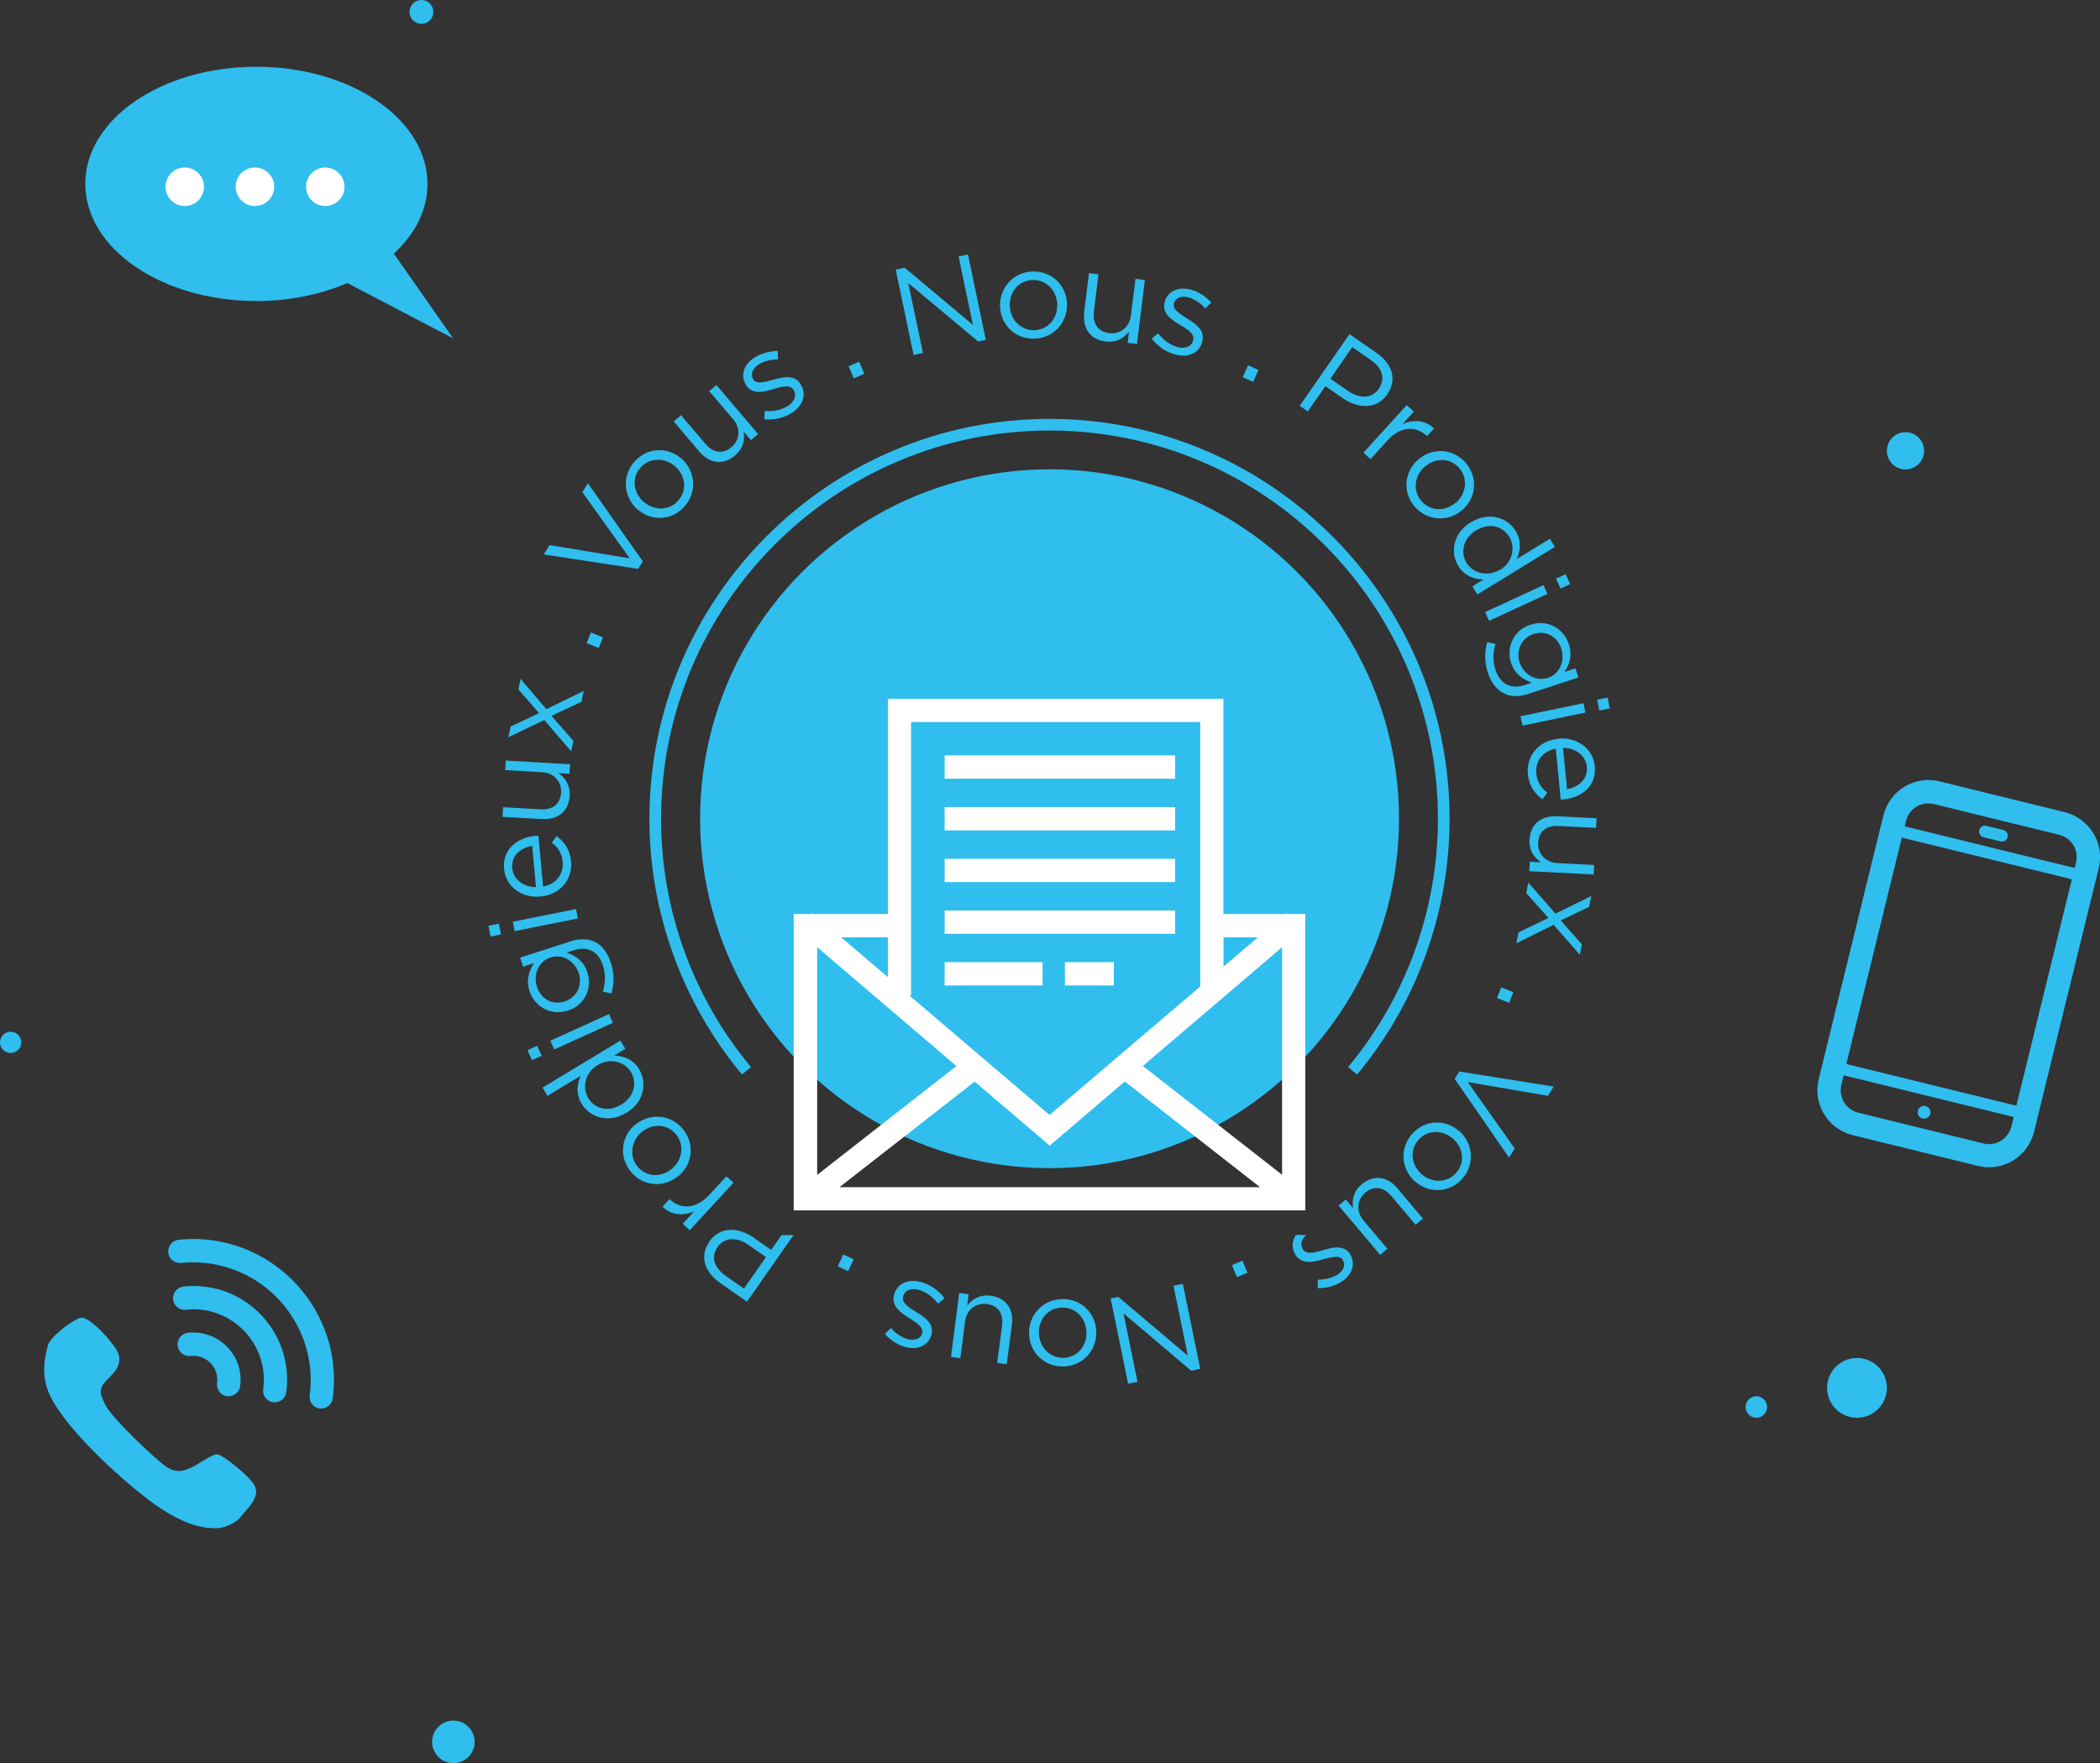<svg xmlns="http://www.w3.org/2000/svg" id="Calque_2" data-name="Calque 2" viewBox="0 0 165.73 139.16"><rect x="0" y="0" width="165.73" height="139.16" fill="#333333" stroke="none"/><defs><style>      .cls-1 {        fill: #fff;      }      .cls-2 {        fill: #2fbeee;      }    </style></defs><g id="pictogrammes"><g><path class="cls-2" d="M42.91,43.76l.46-.74,6.33,1.05-3.74-5.22,.44-.71,4.33,6.17-.36,.59-7.46-1.14Z"></path><path class="cls-2" d="M50.34,40.23h-.01c-1.09-.95-1.29-2.59-.29-3.76,.99-1.16,2.63-1.23,3.72-.29h.01c1.09,.95,1.28,2.6,.28,3.76-.99,1.16-2.62,1.22-3.71,.29Zm2.94-3.43h-.01c-.83-.72-2.04-.69-2.74,.13-.72,.83-.53,1.99,.28,2.69h.01c.83,.72,2.03,.69,2.72-.13,.72-.83,.54-1.99-.27-2.69Z"></path><path class="cls-2" d="M55.21,35.67l-2.04-2.41,.58-.49,1.92,2.26c.61,.72,1.38,.84,2.06,.26,.66-.56,.75-1.47,.13-2.2l-1.89-2.22,.57-.48,3.29,3.87-.57,.48-.57-.67c.1,.64-.02,1.32-.68,1.88-.94,.8-2.02,.63-2.8-.29Z"></path><path class="cls-2" d="M60.32,33.1l.03-.66c.69,.05,1.33-.08,1.83-.4,.51-.33,.72-.83,.45-1.25v-.02c-.29-.43-.9-.27-1.56-.07-.79,.24-1.69,.48-2.19-.3v-.02c-.48-.74-.18-1.62,.66-2.16,.52-.33,1.22-.52,1.84-.52l.02,.67c-.56,0-1.12,.13-1.53,.4-.5,.32-.66,.8-.43,1.15v.02c.27,.41,.9,.22,1.58,.03,.79-.22,1.66-.43,2.16,.34v.02c.53,.81,.16,1.71-.69,2.26-.61,.39-1.44,.59-2.17,.51Z"></path><path class="cls-2" d="M66.97,28.91l.83-.36,.41,.95-.83,.36-.41-.95Z"></path><path class="cls-2" d="M70.69,21.28l.71-.15,5.38,4.51-1.13-5.4,.74-.16,1.41,6.74-.61,.13-5.51-4.61,1.16,5.52-.74,.16-1.41-6.74Z"></path><path class="cls-2" d="M78.92,24.18v-.02c-.04-1.43,1.04-2.69,2.57-2.73,1.52-.05,2.68,1.11,2.72,2.55v.02c.04,1.43-1.04,2.69-2.58,2.73-1.52,.05-2.67-1.11-2.71-2.55Zm4.52-.14v-.02c-.04-1.09-.88-1.96-1.95-1.92-1.1,.03-1.83,.95-1.8,2.02v.02c.04,1.09,.87,1.95,1.94,1.92,1.1-.04,1.84-.94,1.8-2.01Z"></path><path class="cls-2" d="M85.55,24.69l.39-3.13,.75,.09-.36,2.95c-.11,.94,.32,1.59,1.21,1.69,.86,.11,1.59-.45,1.71-1.39l.36-2.89,.74,.09-.62,5.05-.74-.09,.11-.88c-.41,.5-.98,.88-1.85,.77-1.22-.15-1.83-1.06-1.68-2.26Z"></path><path class="cls-2" d="M90.89,26.73l.51-.42c.43,.54,.95,.93,1.53,1.08,.59,.16,1.1-.03,1.23-.51v-.02c.14-.49-.39-.84-.99-1.19-.71-.43-1.5-.92-1.25-1.83v-.02c.23-.85,1.09-1.22,2.06-.96,.6,.16,1.21,.55,1.62,1.02l-.48,.46c-.38-.42-.85-.74-1.33-.87-.58-.15-1.03,.05-1.14,.46v.02c-.13,.46,.43,.81,1.03,1.18,.7,.43,1.44,.95,1.2,1.83v.02c-.25,.93-1.17,1.27-2.15,1-.7-.19-1.41-.67-1.84-1.27Z"></path><path class="cls-2" d="M98.5,28.83l.82,.37-.42,.94-.82-.37,.42-.94Z"></path><path class="cls-2" d="M106.5,26.37l2.12,1.47c1.28,.89,1.65,2.15,.87,3.26v.02c-.86,1.22-2.31,1.14-3.52,.31l-1.37-.95-1.39,1.99-.64-.44,3.93-5.66Zm-.1,4.49c.94,.65,1.9,.58,2.41-.17v-.02c.57-.81,.26-1.65-.66-2.28l-1.43-.99-1.73,2.49,1.4,.97Z"></path><path class="cls-2" d="M111.02,31.98l.56,.51-.89,.98c.84-.37,1.8-.33,2.48,.35l-.55,.6-.04-.04c-.82-.75-2.03-.77-3.06,.36l-1.36,1.5-.56-.51,3.42-3.76Z"></path><path class="cls-2" d="M111.93,36.26h.01c1.09-.95,2.74-.89,3.74,.28,.99,1.16,.81,2.79-.28,3.72h-.01c-1.09,.95-2.75,.88-3.75-.28-.99-1.16-.8-2.78,.29-3.71Zm2.94,3.43h.02c.83-.72,.98-1.92,.28-2.74-.72-.84-1.89-.83-2.7-.13h-.02c-.83,.72-.97,1.91-.28,2.72,.72,.83,1.89,.84,2.7,.14Z"></path><path class="cls-2" d="M116.07,41.22h.02c1.42-.88,2.89-.36,3.52,.68,.49,.8,.38,1.59,.09,2.22l2.62-1.6,.39,.65-6.12,3.75-.39-.64,.87-.54c-.74-.03-1.49-.27-1.98-1.07-.64-1.04-.45-2.57,.98-3.45Zm2.31,3.75h.02c1-.62,1.2-1.8,.71-2.6-.51-.84-1.56-1.15-2.61-.51h-.02c-1.02,.64-1.24,1.75-.74,2.56,.49,.81,1.64,1.15,2.64,.54Z"></path><path class="cls-2" d="M121.81,46.18l.32,.69-4.61,2.13-.32-.69,4.61-2.13Zm1.75-.86l.36,.78-.76,.35-.36-.78,.76-.35Z"></path><path class="cls-2" d="M117.36,50.68l.67,.14c-.22,.68-.24,1.37,0,2.06,.35,1.06,1.16,1.56,2.29,1.19l.57-.19c-.7-.24-1.35-.68-1.64-1.56-.38-1.16,.13-2.55,1.52-3.01h.02c1.41-.47,2.65,.37,3.02,1.52,.3,.91,.04,1.64-.35,2.21l.87-.29,.24,.72-3.99,1.31c-.75,.24-1.39,.21-1.91-.06-.57-.29-1-.86-1.25-1.63-.26-.8-.28-1.62-.05-2.41Zm4.78,2.82h.02c.99-.33,1.35-1.4,1.05-2.32-.3-.92-1.18-1.46-2.17-1.14h-.02c-.97,.32-1.39,1.32-1.1,2.22,.3,.92,1.24,1.56,2.22,1.24Z"></path><path class="cls-2" d="M124.97,55.5l.15,.74-4.97,1.03-.15-.74,4.97-1.03Zm1.9-.44l.17,.85-.82,.17-.18-.85,.82-.17Z"></path><path class="cls-2" d="M122.97,58.3h.02c1.46-.14,2.73,.77,2.87,2.17,.15,1.5-.96,2.48-2.44,2.62-.1,0-.16,.01-.25,.01l-.39-4.01c-1.09,.21-1.63,1.05-1.54,1.95,.07,.69,.4,1.16,.87,1.53l-.38,.51c-.62-.45-1.06-1.03-1.15-1.99-.14-1.39,.82-2.63,2.39-2.78Zm.69,3.99c.91-.17,1.66-.77,1.57-1.78-.08-.88-.89-1.48-1.88-1.48l.32,3.26Z"></path><path class="cls-2" d="M122.85,64.42l3.15,.16-.04,.76-2.97-.15c-.94-.05-1.56,.43-1.6,1.32-.04,.87,.56,1.55,1.51,1.61l2.91,.15-.04,.75-5.08-.26,.04-.75,.88,.05c-.53-.37-.95-.92-.9-1.79,.06-1.23,.93-1.9,2.13-1.84Z"></path><path class="cls-2" d="M123.18,72.66l1.66,1.87-.16,.83-2.07-2.37-2.94,1.46,.17-.86,2.36-1.14-1.75-1.96,.16-.83,2.15,2.45,2.82-1.39-.17,.85-2.24,1.08Z"></path><path class="cls-2" d="M119.43,78.31l-.33,.84-.96-.38,.33-.84,.96,.38Z"></path><path class="cls-2" d="M122.62,85.76l-.46,.73-6.33-1.09,3.71,5.25-.45,.71-4.29-6.21,.37-.58,7.45,1.19Z"></path><path class="cls-2" d="M115.15,89.26h.01c1.08,.96,1.26,2.6,.26,3.75-1,1.15-2.64,1.2-3.72,.26h-.02c-1.08-.95-1.26-2.61-.25-3.76,1-1.15,2.63-1.2,3.71-.25Zm-2.97,3.41h.01c.82,.73,2.03,.7,2.74-.11,.72-.83,.54-1.99-.26-2.69h-.01c-.82-.73-2.02-.7-2.72,.1-.72,.83-.56,1.99,.25,2.69Z"></path><path class="cls-2" d="M110.26,93.77l2.04,2.41-.58,.49-1.91-2.27c-.61-.72-1.38-.84-2.06-.27-.66,.56-.75,1.47-.14,2.2l1.88,2.23-.57,.48-3.28-3.89,.57-.48,.57,.68c-.09-.64,.02-1.32,.69-1.88,.94-.79,2.02-.62,2.8,.3Z"></path><path class="cls-2" d="M98.45,100.45l-.83,.35-.4-.95,.83-.35,.4,.95Z"></path><path class="cls-2" d="M94.72,108.04l-.71,.15-5.34-4.53,1.1,5.4-.74,.15-1.38-6.73,.61-.12,5.48,4.64-1.13-5.52,.74-.15,1.38,6.74Z"></path><path class="cls-2" d="M86.52,105.1v.02c.04,1.44-1.05,2.69-2.59,2.73-1.53,.04-2.68-1.13-2.72-2.57v-.02c-.04-1.44,1.06-2.69,2.6-2.73,1.53-.04,2.67,1.13,2.71,2.57Zm-4.53,.11v.02c.03,1.09,.87,1.97,1.94,1.94,1.1-.03,1.84-.94,1.81-2.02v-.02c-.03-1.09-.86-1.96-1.93-1.93-1.1,.03-1.85,.93-1.82,2.01Z"></path><path class="cls-2" d="M79.86,104.54l-.41,3.13-.75-.1,.38-2.95c.12-.94-.31-1.59-1.2-1.7-.86-.11-1.6,.44-1.72,1.39l-.37,2.89-.74-.1,.65-5.05,.74,.1-.11,.88c.41-.5,.99-.87,1.86-.76,1.22,.16,1.83,1.07,1.67,2.27Z"></path><path class="cls-2" d="M74.54,102.47l-.51,.42c-.42-.54-.95-.93-1.52-1.09-.59-.16-1.1,.03-1.23,.5v.02c-.14,.49,.38,.84,.98,1.2,.71,.43,1.49,.93,1.24,1.83v.02c-.24,.84-1.09,1.21-2.06,.94-.6-.16-1.2-.55-1.61-1.03l.48-.46c.37,.42,.85,.74,1.32,.87,.58,.16,1.03-.04,1.14-.45v-.02c.13-.46-.42-.81-1.02-1.19-.69-.44-1.43-.95-1.19-1.83v-.02c.26-.93,1.18-1.26,2.15-.99,.7,.19,1.4,.68,1.83,1.28Z"></path><path class="cls-2" d="M66.94,100.33l-.82-.38,.43-.94,.82,.38-.43,.94Z"></path><path class="cls-2" d="M54.44,97.1l-.56-.51,.9-.98c-.85,.37-1.81,.32-2.49-.37l.55-.6,.04,.04c.82,.76,2.02,.78,3.07-.35l1.38-1.49,.56,.51-3.45,3.74Z"></path><path class="cls-2" d="M53.56,92.81h-.02c-1.1,.94-2.75,.87-3.74-.31-.98-1.17-.79-2.8,.31-3.72h.02c1.1-.94,2.76-.86,3.75,.31,.98,1.17,.78,2.79-.31,3.71Zm-2.92-3.46h-.01c-.83,.72-.99,1.92-.3,2.74,.71,.84,1.88,.84,2.7,.15h.01c.83-.72,.99-1.9,.3-2.72-.71-.84-1.88-.86-2.7-.17Z"></path><path class="cls-2" d="M49.45,87.83h-.02c-1.42,.87-2.89,.34-3.52-.7-.49-.81-.36-1.59-.08-2.22l-2.62,1.58-.39-.65,6.14-3.71,.39,.65-.88,.53c.74,.04,1.49,.28,1.97,1.08,.63,1.04,.43,2.58-1,3.44Zm-2.28-3.76h-.02c-1,.61-1.21,1.79-.73,2.59,.51,.84,1.55,1.16,2.6,.52h.02c1.03-.63,1.25-1.74,.76-2.56-.49-.81-1.63-1.16-2.63-.56Z"></path><path class="cls-2" d="M41.99,83.68l-.36-.79,.76-.35,.36,.79-.76,.34Zm1.75-.85l-.31-.69,4.63-2.1,.31,.69-4.63,2.1Z"></path><path class="cls-2" d="M48.24,78.41l-.67-.15c.22-.68,.24-1.37,.01-2.06-.34-1.07-1.16-1.57-2.29-1.2l-.57,.18c.7,.24,1.35,.68,1.64,1.57,.38,1.16-.13,2.56-1.53,3.01h-.02c-1.41,.46-2.65-.38-3.02-1.53-.29-.91-.03-1.64,.36-2.21l-.87,.28-.23-.72,4-1.29c.75-.24,1.39-.2,1.92,.06,.57,.29,.99,.87,1.24,1.64,.26,.81,.28,1.63,.04,2.42Zm-4.78-2.84h-.02c-.99,.33-1.36,1.4-1.06,2.32,.3,.92,1.18,1.47,2.17,1.15h.02c.97-.32,1.4-1.32,1.11-2.22-.3-.92-1.24-1.57-2.22-1.25Z"></path><path class="cls-2" d="M38.72,73.92l-.17-.85,.82-.17,.17,.85-.82,.17Zm1.9-.43l-.15-.74,4.99-1,.15,.74-4.99,1Z"></path><path class="cls-2" d="M42.66,70.76h-.02c-1.46,.14-2.73-.78-2.86-2.18-.14-1.5,.98-2.47,2.46-2.61,.1,0,.16-.01,.25-.01l.37,4.01c1.09-.21,1.63-1.04,1.55-1.94-.06-.69-.39-1.16-.86-1.53l.38-.51c.61,.46,1.05,1.04,1.14,2,.13,1.39-.83,2.62-2.4,2.77Zm-.66-4c-.91,.16-1.67,.76-1.57,1.77,.08,.88,.88,1.48,1.87,1.49l-.3-3.26Z"></path><path class="cls-2" d="M42.81,64.65l-3.15-.18,.04-.76,2.97,.17c.94,.05,1.56-.42,1.61-1.32,.05-.86-.55-1.56-1.5-1.61l-2.91-.17,.04-.75,5.08,.29-.04,.75-.88-.05c.53,.37,.94,.92,.89,1.79-.07,1.23-.94,1.9-2.14,1.83Z"></path><path class="cls-2" d="M42.55,56.29l-1.64-1.88,.17-.83,2.04,2.39,2.95-1.44-.18,.86-2.37,1.11,1.73,1.97-.17,.83-2.13-2.47-2.83,1.36,.18-.85,2.25-1.06Z"></path><path class="cls-2" d="M46.3,50.76l.33-.84,.96,.38-.33,.84-.96-.38Z"></path><path class="cls-2" d="M61.68,97.48l-.82,1.17-1.37-.96c-1.2-.84-2.65-.92-3.5,.29v.02c-.79,1.11-.43,2.37,.85,3.26l2.11,1.48,3.68-5.26h-.95Zm-2.96,4.23l-1.43-1c-.91-.64-1.22-1.48-.66-2.28v-.02c.53-.74,1.49-.81,2.43-.16l1.39,.97-1.74,2.48Z"></path><path class="cls-2" d="M106.57,99.02v-.02c-.51-.79-1.41-.55-2.2-.32-.67,.2-1.28,.35-1.55-.08v-.02c-.24-.36-.1-.79,.28-1.11h-.83c-.3,.48-.37,1.03-.04,1.55v.02c.5,.77,1.38,.58,2.17,.36,.69-.19,1.32-.36,1.57,.04v.02c.24,.36,.08,.83-.43,1.15-.42,.26-.97,.39-1.54,.39v.67c.64,.01,1.34-.17,1.86-.5,.85-.54,1.16-1.41,.69-2.16Z"></path></g><circle class="cls-2" cx="82.83" cy="64.62" r="27.58"></circle><g><path class="cls-1" d="M101.56,72.14l-.06-.07-.08,.07h-4.87v-16.99h-26.48v16.99h-5.83l-.08-.07-.06,.07h-1.46v23.39h40.37v-23.39h-1.46Zm-26.08,12l-10.99,8.59v-17.97l10.99,9.38Zm1.43,1.22l5.93,5.06,5.93-5.06,10.67,8.34h-33.19l10.67-8.33Zm13.28-1.22l10.99-9.38v17.96l-10.99-8.59Zm9.08-10.16l-2.71,2.31v-2.31h2.71Zm-27.36-16.99h22.81v20.87l-11.89,10.14-11.05-9.42h.12v-21.58Zm-1.84,16.99v3.14l-3.68-3.14h3.68Z"></path><rect class="cls-1" x="74.55" y="59.62" width="18.19" height="1.84"></rect><rect class="cls-1" x="74.55" y="63.7" width="18.19" height="1.84"></rect><rect class="cls-1" x="74.55" y="67.78" width="18.19" height="1.84"></rect><rect class="cls-1" x="74.55" y="71.86" width="18.19" height="1.84"></rect><rect class="cls-1" x="74.55" y="75.94" width="7.73" height="1.84"></rect><rect class="cls-1" x="84.04" y="75.94" width="3.86" height="1.84"></rect></g><g><path class="cls-2" d="M35.78,26.73l-4.7-6.71c1.67-1.54,2.66-3.44,2.66-5.5,0-5.11-6.05-9.25-13.51-9.25S6.73,9.4,6.73,14.51s6.05,9.25,13.51,9.25c2.64,0,5.09-.53,7.17-1.42l8.38,4.38Z"></path><g><circle class="cls-1" cx="14.58" cy="14.74" r="1.52"></circle><circle class="cls-1" cx="20.12" cy="14.74" r="1.52"></circle><circle class="cls-1" cx="25.67" cy="14.74" r="1.52"></circle></g></g><path class="cls-2" d="M107.1,84.81l-.71-.59c4.57-5.48,7.09-12.44,7.09-19.59,0-16.9-13.76-30.65-30.66-30.65s-30.65,13.75-30.65,30.65c0,7.15,2.52,14.11,7.1,19.59l-.71,.59c-4.71-5.65-7.31-12.82-7.31-20.18,0-17.41,14.16-31.57,31.57-31.57s31.58,14.16,31.58,31.57c0,7.37-2.59,14.54-7.3,20.18Z"></path><g><path class="cls-2" d="M17.2,114.79c-.44-.08-1.46,.77-2.22,1.09-.47,.2-.97,.4-1.74-.04s-4.55-4.05-4.93-4.97c-.21-.51-.69-1.09,0-1.82s1.66-1.46,.73-2.75-2.1-2.3-2.59-2.3-2.48,1.46-2.67,2.18c-.25,.95-.49,2.09-.05,3.43,.95,2.89,6.64,7.93,8.91,9.42,1.68,1.1,3.02,1.59,4.4,1.59,.49,0,1.5-.28,2.02-.97,.53-.69,1.66-1.62,.89-2.63-.53-.7-2.3-2.14-2.75-2.22Z"></path><path class="cls-2" d="M18.02,98.14c-1.28-.33-2.6-.43-3.92-.29-.5,.05-.87,.5-.82,1.01,.05,.51,.51,.87,1.01,.82,1.1-.11,2.2-.03,3.27,.25,4.54,1.18,7.5,5.57,6.88,10.21-.07,.5,.29,.96,.79,1.03,.04,0,.08,0,.12,0,.45,0,.85-.34,.91-.8,.74-5.57-2.81-10.82-8.25-12.23Z"></path><path class="cls-2" d="M15.04,107.02c.24-.03,.46,0,.67,.04,.95,.24,1.56,1.15,1.42,2.1-.07,.5,.28,.97,.78,1.04,.04,0,.09,0,.13,0,.45,0,.84-.33,.91-.79,.27-1.88-.93-3.65-2.79-4.13-.42-.11-.87-.14-1.32-.09-.5,.05-.87,.5-.82,1.01,.05,.51,.51,.87,1.01,.82Z"></path><path class="cls-2" d="M17.09,101.73c-.87-.22-1.76-.29-2.63-.18-.5,.06-.86,.52-.8,1.02,.06,.5,.55,.88,1.02,.8,.65-.07,1.3-.03,1.96,.14,2.74,.71,4.51,3.35,4.13,6.13-.07,.5,.28,.97,.78,1.04,.04,0,.08,0,.13,0,.45,0,.85-.33,.91-.79,.51-3.71-1.85-7.22-5.49-8.17Z"></path></g><g><path class="cls-2" d="M165.2,65.76c-.5-.83-1.31-1.42-2.25-1.66l-9.89-2.43c-.94-.23-1.93-.08-2.76,.42-.83,.5-1.42,1.31-1.66,2.25l-5.11,20.83c-.23,.95-.08,1.93,.42,2.76,.51,.84,1.31,1.42,2.25,1.66l9.89,2.43c.29,.07,.59,.11,.88,.11,.66,0,1.31-.18,1.89-.53,.83-.5,1.42-1.31,1.66-2.25l5.11-20.83c.23-.95,.08-1.93-.42-2.76Zm-13.96-2.09c.29-.17,.61-.26,.94-.26,.15,0,.29,.02,.44,.05l9.89,2.43c.47,.12,.87,.41,1.12,.82s.32,.9,.21,1.37l-.1,.43-13.42-3.29,.1-.43c.12-.47,.41-.87,.82-1.12Zm7.49,25.25c-.12,.47-.41,.87-.82,1.12s-.9,.33-1.37,.21l-9.89-2.43c-.47-.12-.87-.41-1.12-.82s-.32-.9-.21-1.38l.18-.75,13.42,3.29-.18,.75Zm.4-1.65l-13.42-3.29,4.38-17.87,13.42,3.29-4.38,17.87Z"></path><path class="cls-2" d="M151.97,87.3c-.27-.07-.55,.1-.61,.37-.07,.27,.1,.55,.37,.61s.55-.1,.61-.37c.07-.27-.1-.55-.37-.61Z"></path><path class="cls-2" d="M156.54,66.08l1.34,.33s.07,.01,.11,.01c.21,0,.39-.14,.45-.35,.06-.25-.09-.5-.34-.56l-1.34-.33c-.24-.05-.5,.09-.56,.34-.06,.25,.09,.5,.34,.56Z"></path></g><circle class="cls-2" cx="150.38" cy="35.58" r="1.47"></circle><circle class="cls-2" cx=".84" cy="82.27" r=".84"></circle><circle class="cls-2" cx="146.55" cy="109.54" r="2.36"></circle><circle class="cls-2" cx="138.61" cy="111.05" r=".85"></circle><circle class="cls-2" cx="33.26" cy=".94" r=".94"></circle><circle class="cls-2" cx="35.78" cy="137.48" r="1.68"></circle></g></svg>